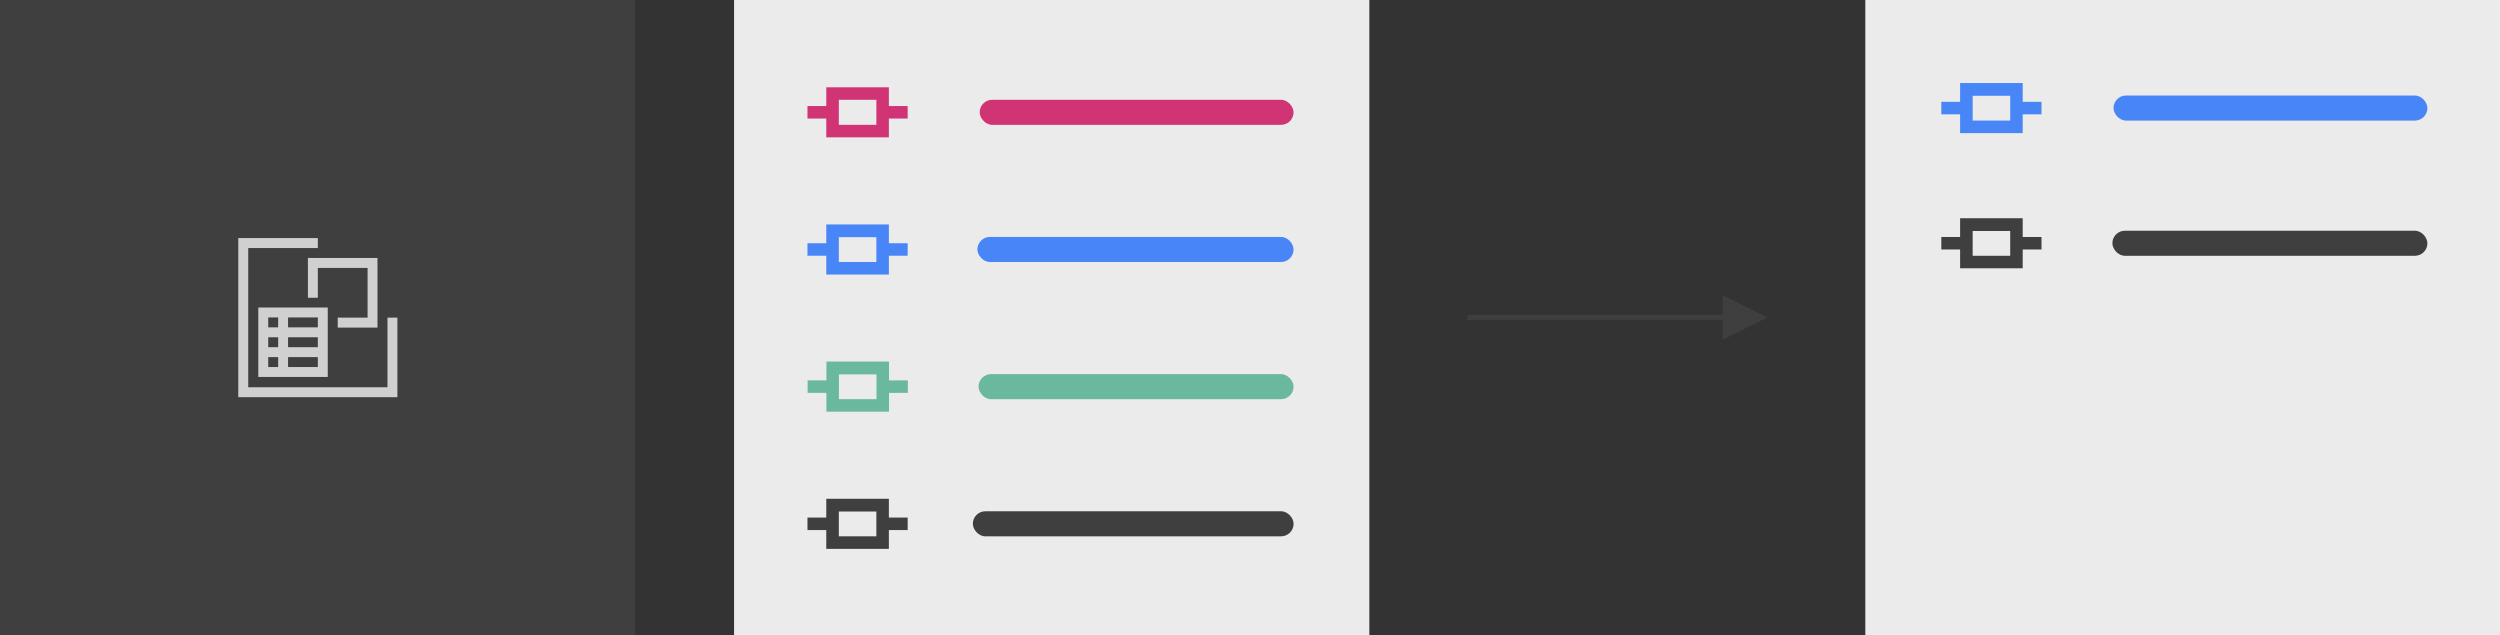 <svg xmlns="http://www.w3.org/2000/svg" viewBox="0 0 504.04 128.08"><rect x="0" y="0" width="504.04" height="128.08" fill="#333333" stroke="none"/><defs><style>.cls-1{fill:#3f3f3f;}.cls-2{fill:#d0d0d0;}.cls-3{fill:#ebebeb;}.cls-4{fill:#4886f7;}.cls-5{fill:none;}.cls-6{fill:#d13475;}.cls-7{fill:#6ab89d;}</style></defs><g id="NodeList"><path id="i" class="cls-1" d="M0,.08H128v128H0Z"/><path id="i-2" data-name="i" class="cls-1" d="M0,.08H128v128H0Z"/><polygon class="cls-2" points="76.11 52.01 62.08 52.01 62.08 60.03 64.08 60.03 64.08 54.02 74.11 54.02 74.11 64.04 68.09 64.04 68.09 66.05 76.11 66.05 76.11 52.01"/><path class="cls-2" d="M64.08,62h-12v14h14V62Zm-8,12h-2v-2h2Zm0-4h-2v-2h2Zm0-4h-2V64h2Zm8,8h-6v-2h6Zm0-4h-6v-2h6Zm0-4h-6V64h6Z"/><polygon class="cls-2" points="50.05 80.08 48.04 80.08 48.04 48 64.08 48 64.08 50.01 50.05 50.01 50.05 78.08 78.12 78.08 78.12 64.04 80.12 64.04 80.12 80.08 50.05 80.08"/><rect class="cls-3" x="376.08" width="128.08" height="128.08"/><rect class="cls-4" x="426.12" y="19.26" width="63.28" height="5.05" rx="2.52"/><rect class="cls-4" x="391.4" y="20.53" width="5.05" height="2.52"/><rect class="cls-4" x="406.55" y="20.53" width="5.05" height="2.52"/><path class="cls-4" d="M407.81,26.84H395.19V16.74h12.62Zm-10.09-2.53h7.57v-5h-7.57Z"/><rect class="cls-5" x="391.38" y="11.66" width="20.25" height="20.25"/><rect class="cls-1" x="425.89" y="46.52" width="63.51" height="5.05" rx="2.52"/><rect class="cls-1" x="391.4" y="47.78" width="5.05" height="2.52"/><rect class="cls-1" x="406.55" y="47.78" width="5.05" height="2.52"/><path class="cls-1" d="M407.81,54.09H395.19V44h12.62Zm-10.09-2.52h7.57v-5h-7.57Z"/><rect class="cls-5" x="391.38" y="38.92" width="20.25" height="20.25"/><rect class="cls-3" x="148" width="128.08" height="128.08"/><rect class="cls-6" x="197.52" y="20.12" width="63.28" height="5.05" rx="2.52"/><rect class="cls-6" x="162.8" y="21.38" width="5.05" height="2.52"/><rect class="cls-6" x="177.95" y="21.38" width="5.05" height="2.52"/><path class="cls-6" d="M179.21,27.69H166.59V17.6h12.62Zm-10.09-2.52h7.57V20.12h-7.57Z"/><rect class="cls-5" x="162.78" y="12.52" width="20.25" height="20.25"/><rect class="cls-4" x="197.06" y="47.77" width="63.74" height="5.05" rx="2.52"/><rect class="cls-4" x="162.8" y="49.04" width="5.05" height="2.52"/><rect class="cls-4" x="177.95" y="49.04" width="5.05" height="2.52"/><path class="cls-4" d="M179.21,55.35H166.59V45.25h12.62Zm-10.09-2.53h7.57v-5h-7.57Z"/><rect class="cls-5" x="162.78" y="40.17" width="20.25" height="20.25"/><rect class="cls-7" x="197.29" y="75.43" width="63.51" height="5.05" rx="2.52"/><rect class="cls-7" x="162.83" y="76.69" width="5.05" height="2.52"/><rect class="cls-7" x="177.98" y="76.69" width="5.05" height="2.52"/><path class="cls-7" d="M179.24,83H166.62V72.9h12.62Zm-10.1-2.52h7.58v-5h-7.58Z"/><rect class="cls-5" x="162.8" y="67.83" width="20.25" height="20.25"/><rect class="cls-1" x="196.14" y="103.08" width="64.67" height="5.05" rx="2.52"/><rect class="cls-1" x="162.8" y="104.35" width="5.05" height="2.52"/><rect class="cls-1" x="177.95" y="104.35" width="5.05" height="2.52"/><path class="cls-1" d="M179.21,110.66H166.59v-10.1h12.62Zm-10.09-2.53h7.57v-5h-7.57Z"/><rect class="cls-5" x="162.75" y="95.54" width="20.25" height="20.25"/><path class="cls-1" d="M356.33,64l-9-4.5v9Zm-60.5.5h52v-1h-52Z"/></g></svg>
